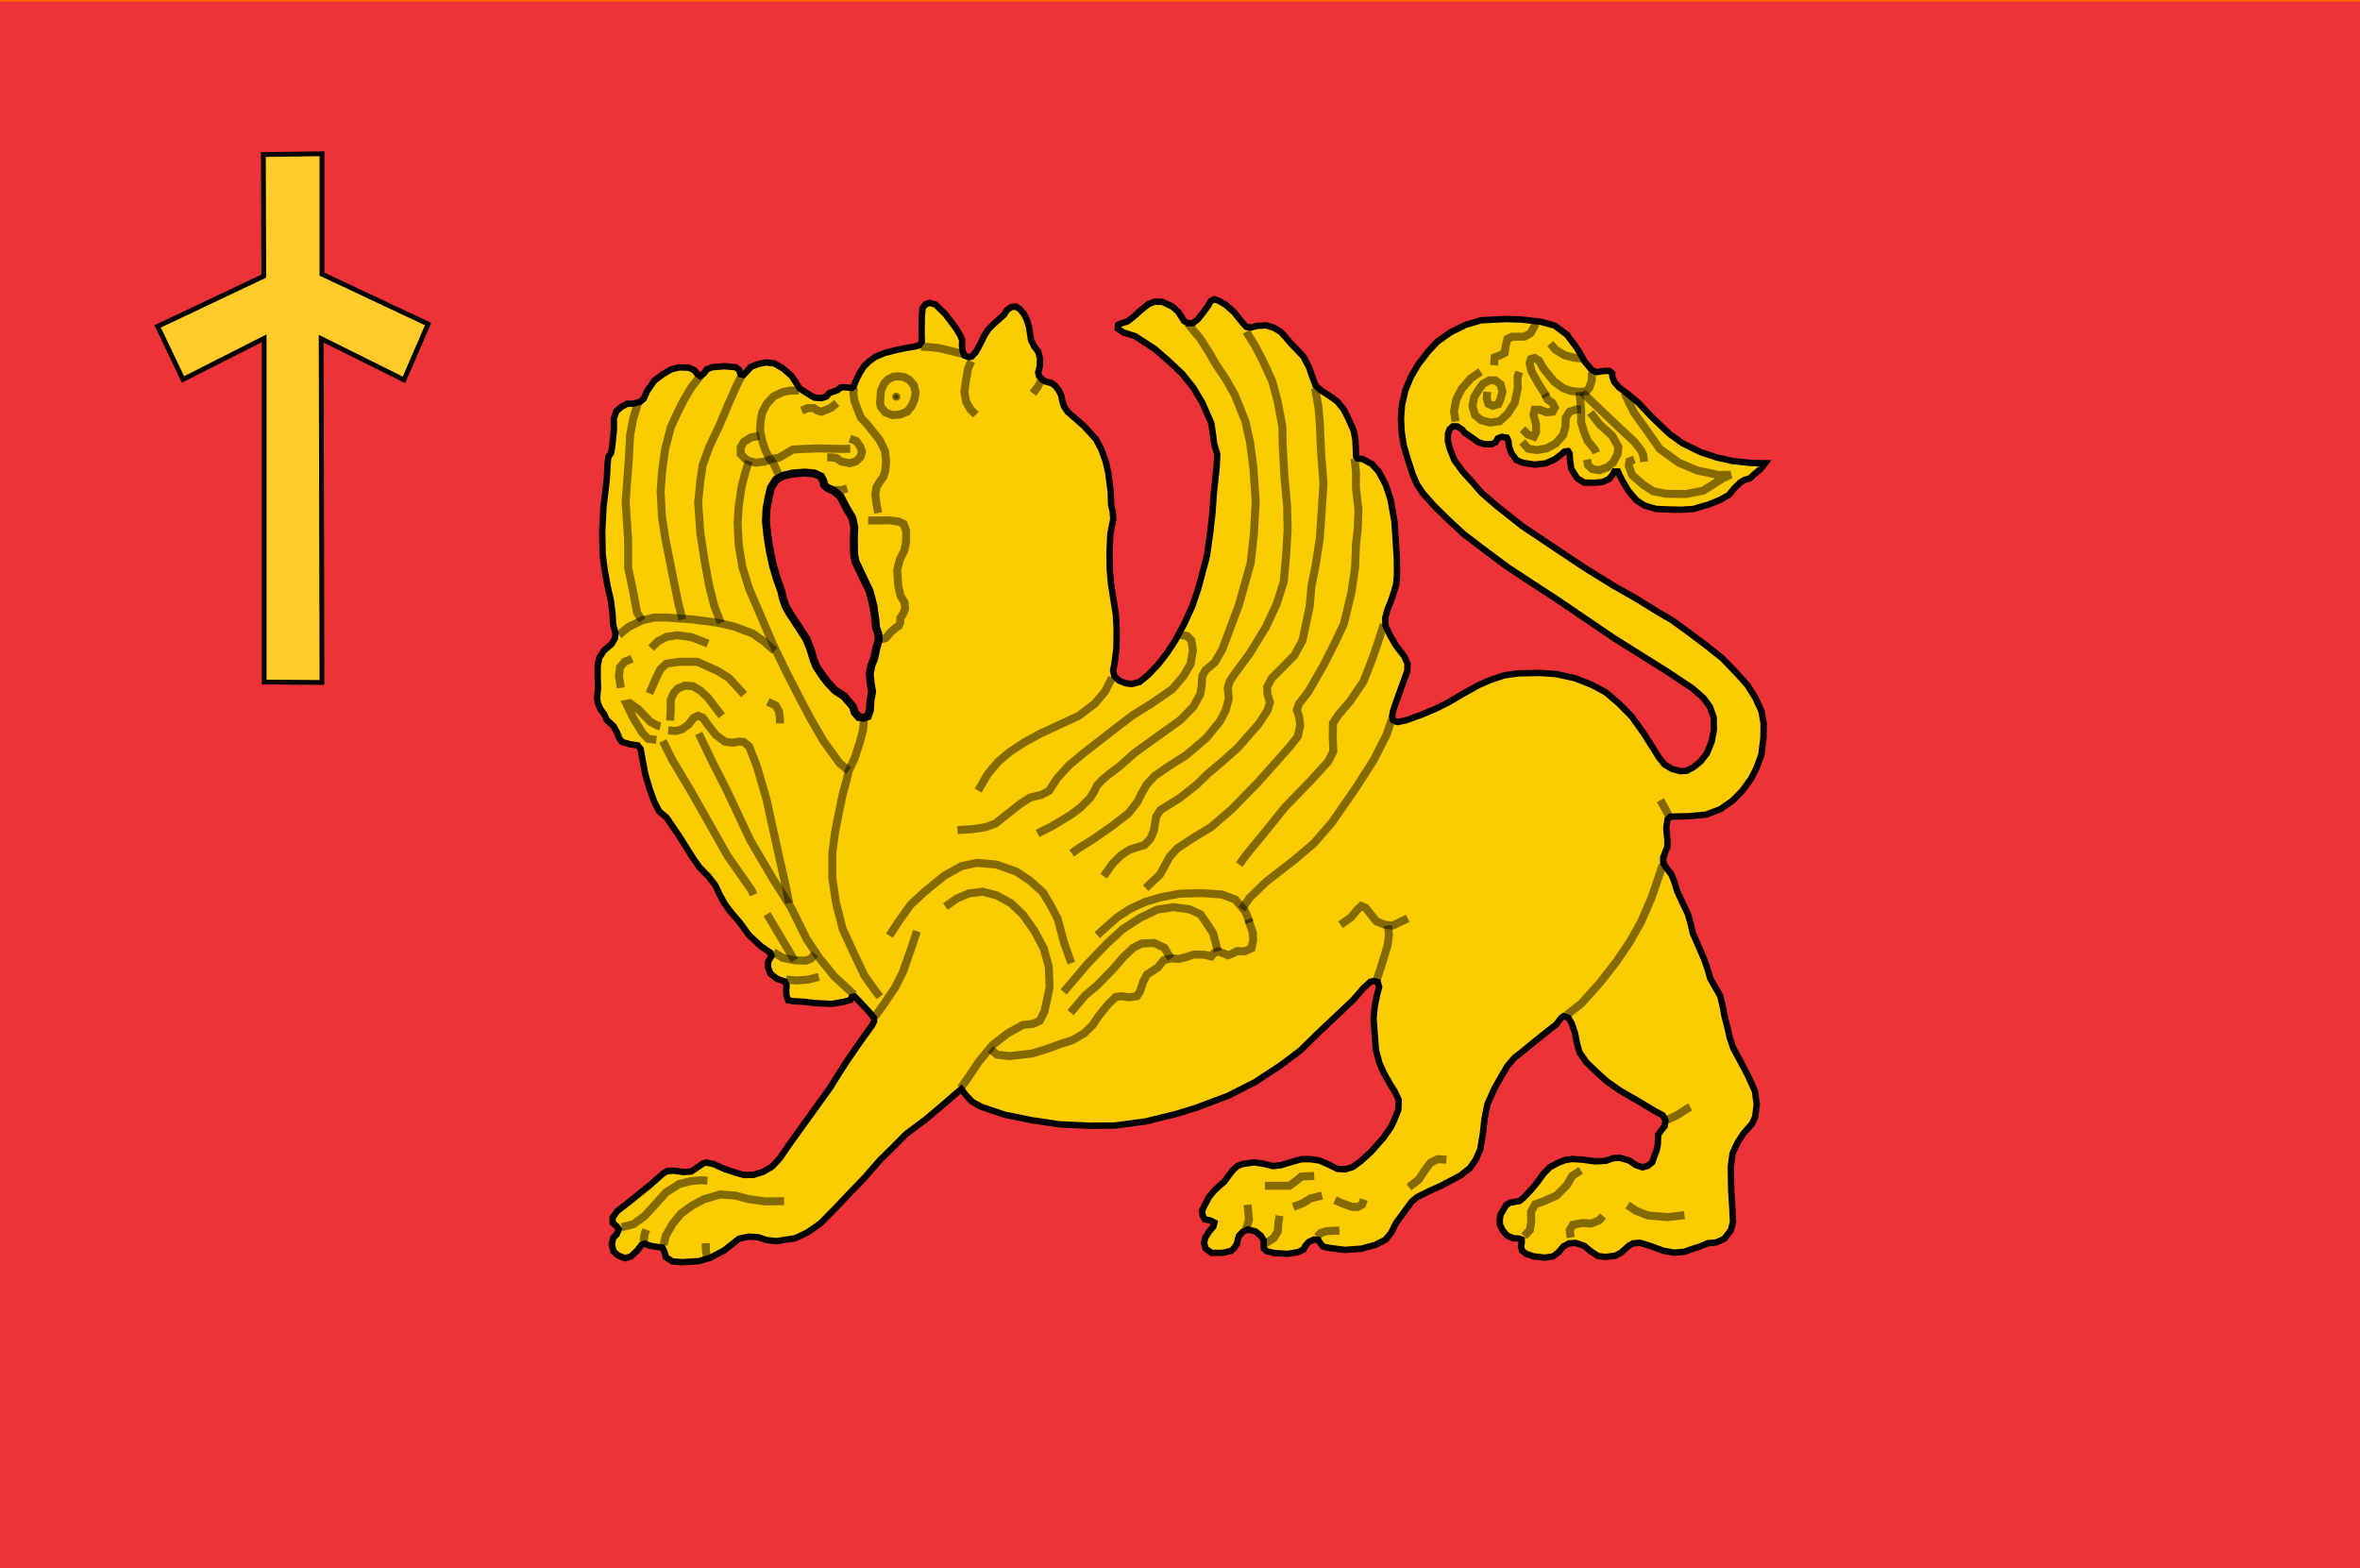 <?xml version="1.0" encoding="UTF-8" standalone="no"?>
<!-- Created with Inkscape (http://www.inkscape.org/) -->

<svg
   xmlns:dc="http://purl.org/dc/elements/1.1/"
   xmlns:cc="http://creativecommons.org/ns#"
   xmlns:rdf="http://www.w3.org/1999/02/22-rdf-syntax-ns#"
   xmlns:svg="http://www.w3.org/2000/svg"
   xmlns="http://www.w3.org/2000/svg"
   xmlns:sodipodi="http://sodipodi.sourceforge.net/DTD/sodipodi-0.dtd"
   xmlns:inkscape="http://www.inkscape.org/namespaces/inkscape"
   version="1.1"
   id="svg10"
   width="295"
   height="196"
   viewBox="0 0 295 196"
   sodipodi:docname="Flag of Kaspi Municipality.svg"
   inkscape:version="0.92.1 r15371">
  <defs
     id="defs14" />
  <sodipodi:namedview
     pagecolor="#ffffff"
     bordercolor="#666666"
     borderopacity="1"
     objecttolerance="10"
     gridtolerance="10"
     guidetolerance="10"
     inkscape:pageopacity="0"
     inkscape:pageshadow="2"
     inkscape:window-width="1920"
     inkscape:window-height="1001"
     id="namedview12"
     showgrid="false"
     borderlayer="true"
     fit-margin-top="-62"
     fit-margin-left="-12"
     fit-margin-right="-13"
     fit-margin-bottom="-62"
     inkscape:zoom="2.525"
     inkscape:cx="154.19537"
     inkscape:cy="89.884116"
     inkscape:window-x="-9"
     inkscape:window-y="-9"
     inkscape:window-maximized="1"
     inkscape:current-layer="svg10" />
  <g
     inkscape:groupmode="layer"
     id="layer1"
     inkscape:label="Layer 1"
     style="display:inline">
    <rect
       style="opacity:1;fill:#ed3338;fill-opacity:1;stroke:#ff6600;stroke-width:0.5;stroke-miterlimit:4;stroke-dasharray:none;stroke-opacity:1"
       id="rect21"
       width="296.238"
       height="197.228"
       x="-0.396"
       y="-0.04" />
  </g>
  <g
     inkscape:groupmode="layer"
     id="layer2"
     inkscape:label="Layer 2"
     style="display:inline">
    <path
       style="fill:#ffcc2a;stroke:#000000;stroke-width:0.6;stroke-linecap:butt;stroke-linejoin:miter;stroke-opacity:1;fill-opacity:1;stroke-miterlimit:4;stroke-dasharray:none"
       d="m 32.921,19.317 7.327,-0.099 v 15.05 l 13.267,6.238 -3.02,6.98 -10.347,-5.149 0.099,42.97 -7.228,-0.05 V 42.287 L 22.871,47.436 19.703,40.802 32.97,34.515 Z"
       id="path24"
       inkscape:connector-curvature="0" />
  </g>
  <g
     inkscape:groupmode="layer"
     id="layer3"
     inkscape:label="Layer 3"
     style="display:inline">
    <path
       style="fill:#fbcc02;stroke:#000000;stroke-width:0.8;stroke-linecap:butt;stroke-linejoin:miter;stroke-opacity:1;fill-opacity:1;stroke-miterlimit:4;stroke-dasharray:none"
       d="m 107.153,47.238 0.347,-0.693 0.47,-0.718 0.644,-0.644 0.792,-0.569 1.114,-0.47 1.411,-0.371 1.411,-0.297 1.089,-0.173 0.47,-0.149 0.322,-0.446 -0.025,-1.386 0.025,-1.782 0.099,-1.04 0.371,-0.47 0.495,-0.173 0.743,0.198 1.213,1.188 1.287,1.683 0.545,0.891 0.297,0.693 -0.025,0.718 0.099,0.693 0.223,0.52 0.52,0.198 0.371,-0.074 0.52,-0.569 0.619,-1.139 0.47,-0.965 0.446,-0.693 0.619,-0.644 0.817,-0.718 0.569,-0.52 0.322,-0.545 0.569,-0.396 0.569,-0.05 0.495,0.297 0.52,0.619 0.347,0.718 0.297,0.941 0.149,0.99 0.099,0.644 0.421,0.817 0.47,0.594 0.223,0.866 -0.025,0.965 -0.198,0.767 0.099,0.47 0.446,0.47 0.495,0.248 0.619,0.149 0.446,0.322 0.47,0.594 0.297,0.644 0.173,0.817 0.198,0.569 0.446,0.668 1.015,0.866 1.04,0.916 1.46,1.609 0.644,1.188 0.594,1.634 0.322,1.436 0.297,2.351 0.05,1.584 0.198,0.891 0.074,0.941 -0.173,0.817 -0.198,1.04 -0.099,2.277 0.025,2.129 0.173,1.881 0.322,2.079 0.272,1.683 0.099,1.856 -0.025,2.351 -0.223,1.757 -0.198,1.04 0.149,0.668 0.569,0.569 0.842,0.347 0.767,0.099 0.965,-0.248 1.064,-0.866 1.213,-1.262 1.163,-1.485 1.04,-1.584 1.163,-2.178 0.99,-2.178 0.668,-1.98 0.594,-2.178 0.545,-2.079 0.396,-2.822 0.297,-2.599 0.149,-2.228 0.198,-1.906 0.173,-1.584 0.074,-1.559 -0.396,-1.312 -0.124,-1.04 -0.223,-1.51 -0.594,-1.361 -0.52,-1.188 -1.139,-1.906 -1.386,-1.733 -1.683,-1.584 -1.708,-1.485 -1.51,-0.99 -0.99,-0.644 -1.436,-0.446 -0.718,-0.495 0.025,-0.47 0.371,-0.173 0.792,-0.248 0.718,-0.545 1.015,-0.916 0.916,-0.718 0.767,-0.297 0.965,0.025 1.262,0.594 0.718,0.644 0.743,1.163 0.47,0.272 h 0.619 l 0.569,-0.446 0.718,-0.891 0.644,-0.891 0.272,-0.52 0.47,-0.248 0.594,0.198 0.866,0.52 0.99,0.866 1.114,1.386 0.421,0.47 0.619,0.099 0.743,-0.223 1.163,-0.05 0.941,0.297 0.842,0.495 0.594,0.644 0.668,0.792 0.693,0.718 0.891,0.941 0.693,1.312 0.545,1.559 0.297,0.792 0.668,0.569 1.04,0.668 0.965,0.693 0.817,0.99 0.594,1.163 0.668,1.51 0.223,1.188 0.05,1.139 0.025,0.891 0.198,0.272 0.619,0.074 1.163,0.619 0.866,0.965 0.866,1.634 0.594,1.807 0.495,2.797 0.149,2.203 0.149,2.351 0.025,2.079 -0.124,1.312 -0.545,1.733 -0.545,1.361 -0.272,1.04 0.05,0.941 0.52,1.114 0.767,1.337 1.04,1.337 0.421,0.941 -0.025,0.916 -0.446,1.213 -0.916,2.55 -0.421,1.213 -0.124,0.743 0.124,0.446 0.545,0.223 1.089,-0.223 1.98,-0.718 1.757,-0.743 1.584,-0.792 1.708,-1.015 2.054,-1.139 1.411,-0.619 1.782,-0.594 1.832,-0.248 2.649,-0.05 2.03,0.149 2.351,0.52 2.005,0.792 1.782,0.941 1.658,1.411 1.634,1.658 1.584,2.228 0.866,1.386 0.965,1.535 0.693,0.842 0.916,0.545 1.064,0.272 0.767,-0.05 0.842,-0.446 0.891,-0.718 0.792,-1.015 0.594,-1.485 0.272,-1.411 -0.025,-1.609 -0.47,-1.312 -0.817,-1.114 -1.361,-1.188 -3.119,-2.079 -6.708,-4.208 -7.104,-4.827 -3.119,-2.03 -3.119,-2.054 -3.218,-2.401 -2.327,-1.782 -2.079,-1.955 -1.485,-1.46 -1.411,-1.584 -0.743,-1.114 -0.545,-1.262 -0.619,-1.906 -0.495,-1.708 -0.272,-1.782 -0.074,-1.634 0.124,-1.634 0.421,-1.832 0.668,-1.634 0.941,-1.609 1.262,-1.634 1.139,-1.213 1.634,-1.163 1.906,-0.941 1.906,-0.569 3.069,-0.149 1.931,0.05 2.401,0.272 1.832,0.495 1.51,1.139 1.262,1.683 0.99,1.708 0.891,1.064 0.569,0.223 0.916,-0.149 h 0.693 l 0.347,0.297 0.025,0.47 0.223,0.594 0.569,0.668 1.04,0.792 1.436,1.188 1.708,1.807 2.153,2.054 1.658,1.188 2.228,1.089 2.03,0.668 1.98,0.446 2.351,0.248 1.708,0.025 -0.619,0.767 -0.743,0.619 -0.545,0.52 -0.644,0.173 -0.545,0.322 -0.718,0.693 -0.718,0.866 -1.04,0.594 -1.361,0.569 -2.005,0.594 -1.485,0.099 -1.485,-0.025 -1.733,-0.074 -1.436,-0.421 -1.04,-0.693 -0.965,-1.139 -0.743,-1.238 -0.396,-0.792 -0.173,-0.396 h -0.446 l -0.223,0.396 -0.421,0.52 -0.842,0.396 -1.015,0.099 -1.262,-0.025 -0.891,-0.545 -0.743,-1.188 -0.149,-1.04 -0.05,-0.866 -0.198,-0.297 -0.446,0.05 -0.421,0.371 -0.817,0.619 -1.114,0.495 -1.361,0.149 -1.51,-0.223 -0.792,-0.347 -0.594,-0.817 -0.322,-0.842 -0.074,-0.718 -0.198,-0.421 -0.644,-0.099 -0.495,0.198 -0.272,0.495 -0.495,0.223 h -0.916 l -0.792,-0.272 -0.545,-0.396 -0.619,-0.446 -0.446,-0.272 -0.371,-0.446 -0.619,-0.396 h -0.545 l -0.396,0.371 -0.198,0.52 -0.025,0.916 0.272,1.064 0.569,1.386 1.015,1.386 1.188,1.312 1.213,1.386 1.807,1.559 3.243,2.574 3.144,2.104 4.752,3.168 3.441,2.129 2.921,1.658 2.673,1.658 1.708,0.99 1.931,1.386 2.401,1.807 2.005,1.584 1.931,2.005 1.238,1.386 0.965,1.535 0.792,1.708 0.272,1.559 -0.025,1.782 -0.272,2.153 -0.619,1.658 -0.668,1.312 -1.114,1.535 -1.213,1.213 -1.485,1.04 -1.832,0.693 -2.104,0.198 -2.351,0.05 -0.347,0.396 -0.149,1.064 0.149,1.436 v 0.866 l -0.248,0.594 -0.272,0.767 v 0.693 l 0.347,0.545 0.668,0.866 0.371,0.916 0.347,1.163 0.693,1.51 0.644,1.337 0.371,1.287 0.248,1.114 0.594,1.361 0.817,1.881 0.47,1.361 0.297,1.064 0.495,0.866 0.767,1.337 0.347,1.485 0.173,0.99 0.446,1.757 0.223,1.015 0.446,1.287 0.842,1.559 1.015,1.931 0.842,1.881 0.223,1.658 -0.198,1.535 -0.371,0.842 -1.089,1.238 -0.767,1.188 -0.594,1.287 -0.223,1.658 0.05,3.02 0.149,2.302 0.074,1.634 -0.272,1.015 -0.817,1.064 -1.04,0.47 -0.99,0.074 -1.089,0.446 -0.941,0.297 -0.965,0.347 -1.262,0.099 -1.361,-0.248 -1.683,-0.619 -1.213,-0.371 -0.866,0.074 -0.52,0.297 -0.916,0.817 -0.718,0.421 -1.287,0.173 -0.941,-0.124 -0.866,-0.569 -0.842,-0.693 -1.064,-0.371 -0.842,0.05 -0.718,0.396 -0.569,0.693 -0.718,0.545 -1.015,0.149 -1.386,-0.149 -0.965,-0.322 -0.52,-0.421 -0.124,-0.52 0.099,-0.421 v -0.421 l -0.297,-0.124 -0.767,-0.05 -0.792,-0.347 -0.545,-0.668 -0.322,-0.668 -0.025,-0.569 0.099,-0.693 0.297,-0.495 0.396,-0.693 0.47,-0.297 0.545,-0.099 0.668,-0.124 0.569,-0.47 0.866,-0.916 0.817,-0.99 0.693,-0.965 0.792,-0.842 0.99,-0.545 0.916,-0.371 0.916,-0.149 1.262,0.074 1.634,0.223 1.361,-0.074 0.866,-0.322 0.842,-0.05 1.213,0.347 0.817,0.569 0.817,0.272 0.644,-0.173 0.569,-0.446 0.322,-0.916 0.223,-0.569 0.149,-0.693 0.05,-1.262 0.347,-0.52 0.47,-0.569 0.099,-0.718 -0.347,-0.644 -0.99,-0.52 -1.881,-1.139 -2.45,-1.411 -1.658,-1.163 -1.213,-1.089 -1.361,-1.312 -0.842,-1.213 -0.322,-1.139 -0.248,-1.287 -0.421,-1.238 -0.421,-0.668 -0.545,-0.223 -0.322,0.223 -0.644,0.842 -1.337,1.04 -1.51,1.213 -1.51,1.238 -0.842,0.644 -0.866,1.015 -0.842,1.411 -0.792,1.411 -0.891,1.98 -0.371,1.906 -0.198,1.782 -0.322,1.931 -0.545,1.287 -0.767,1.089 -1.163,0.916 -2.277,1.213 -1.683,0.767 -1.485,0.743 -0.668,0.569 -0.891,1.213 -1.064,1.46 -0.594,1.188 -0.718,0.891 -1.287,0.644 -1.733,0.47 -2.054,0.149 -1.782,-0.223 -0.916,-0.173 -0.396,-0.47 -0.248,-0.396 -0.52,-0.025 -0.644,0.297 -0.421,0.446 -0.248,0.495 -0.668,0.322 -1.312,0.223 -1.634,-0.099 -0.941,-0.223 -0.396,-0.322 -0.025,-0.52 v -0.495 l -0.347,-0.594 -0.668,-0.545 -0.965,-0.248 -0.619,0.272 -0.495,0.52 -0.149,0.52 -0.099,0.495 -0.347,0.495 -0.371,0.371 -1.089,0.248 h -1.361 l -0.743,-0.52 -0.198,-0.693 0.149,-0.693 0.47,-0.743 0.545,-0.644 0.124,-0.495 -0.545,-0.272 -0.644,-0.124 -0.272,-0.47 -0.074,-0.619 0.297,-0.644 0.569,-1.064 0.644,-0.792 0.668,-0.619 0.594,-0.495 0.47,-0.668 0.619,-0.792 0.569,-0.52 0.668,-0.248 1.411,-0.198 1.163,0.173 1.213,0.297 1.015,-0.124 1.188,-0.371 1.337,-0.371 h 1.139 l 1.139,0.173 1.064,0.47 1.163,0.569 0.965,0.05 0.965,-0.297 0.941,-0.693 1.287,-1.163 1.559,-1.757 1.015,-1.46 0.396,-0.891 0.47,-1.163 0.05,-1.238 -0.446,-0.99 -0.569,-0.891 -0.842,-1.485 -0.569,-1.287 -0.421,-1.609 -0.173,-2.228 -0.124,-1.683 0.149,-1.559 0.297,-1.436 0.248,-0.965 -0.173,-0.619 -0.47,-0.124 -0.446,0.099 -0.842,0.767 -1.337,1.535 -2.673,2.525 -1.757,1.658 -2.178,2.129 -2.401,1.807 -3.243,2.129 -3.317,1.683 -4.059,1.535 -2.525,0.767 -3.713,0.916 -3.886,0.52 -3.045,0.025 -3.861,-0.173 -3.49,-0.52 -3.416,-0.693 -2.921,-0.99 -1.114,-0.619 -0.792,-0.842 -0.569,-0.743 -0.421,0.347 -1.683,1.46 -2.401,2.03 -2.426,1.807 -1.411,1.436 -1.807,1.782 -1.955,2.228 -1.906,1.98 -1.757,1.856 -1.856,1.881 -1.609,1.114 -1.51,0.718 -0.965,0.149 -1.411,0.223 -1.238,-0.149 -1.04,-0.347 -1.188,-0.074 -1.213,0.272 -0.594,0.47 -1.262,0.99 -1.733,0.916 -1.436,0.421 -2.079,0.124 -1.238,-0.099 -0.792,-0.545 -0.173,-0.644 -0.248,-0.545 -0.52,-0.05 -1.064,-0.173 -0.644,-0.272 -0.371,0.149 -0.569,0.743 -0.767,0.718 -0.743,0.223 -0.866,-0.347 -0.569,-0.495 -0.223,-0.891 0.173,-0.817 0.446,-0.446 0.272,-0.619 -0.248,-0.347 -0.52,-0.446 -0.025,-0.644 0.569,-0.817 1.955,-1.535 2.178,-1.757 1.584,-1.411 0.545,-0.322 0.817,-0.05 1.238,0.173 0.965,-0.074 0.718,-0.495 0.817,-0.545 0.371,-0.074 0.891,0.198 1.386,0.619 1.51,0.495 0.916,0.248 1.163,-0.025 1.188,-0.371 1.114,-0.644 0.965,-1.04 1.337,-1.931 5,-6.955 0.767,-1.238 1.213,-1.906 1.411,-2.054 1.856,-2.599 0.223,-0.47 -0.025,-0.421 -0.718,-0.866 -1.139,-1.213 -0.569,-0.594 -0.347,0.074 -0.173,0.371 -0.668,0.198 -1.658,0.297 -2.079,-0.099 -1.436,-0.173 -1.312,-0.074 -0.619,-0.099 -0.223,-0.619 -0.025,-0.644 0.05,-0.594 -0.223,-0.495 -0.99,-0.347 -0.817,-0.644 -0.297,-0.767 0.025,-0.718 0.248,-0.446 0.173,-0.297 -0.149,-0.371 -1.163,-0.817 -1.485,-1.361 -1.139,-1.559 -1.337,-1.584 -0.619,-0.866 -0.644,-1.188 -0.495,-1.064 -0.842,-1.089 -1.139,-1.163 -0.817,-1.163 -1.708,-2.723 -1.584,-2.327 -0.941,-0.792 -0.619,-1.238 -0.569,-1.559 -0.545,-1.881 -0.322,-1.708 -0.248,-1.386 -0.371,-0.47 -0.916,-0.124 -1.04,-0.297 -0.371,-0.495 -0.223,-0.619 -0.47,-0.866 -0.842,-0.767 -0.322,-0.718 -0.47,-0.644 -0.322,-0.718 -0.099,-0.644 0.124,-1.337 -0.05,-1.238 v -1.46 l 0.198,-1.015 0.594,-0.916 0.941,-0.792 0.421,-0.718 0.074,-0.644 -0.297,-1.114 -0.074,-1.337 -0.223,-1.708 -0.396,-1.733 -0.371,-2.054 -0.248,-1.955 -0.05,-2.797 0.149,-2.97 0.421,-3.589 0.099,-1.881 0.099,-0.916 0.322,-0.446 0.149,-0.792 0.223,-2.153 v -1.436 l 0.297,-0.866 0.668,-0.569 0.693,-0.371 H 79.134 L 80,50.233 l 0.47,-0.396 0.421,-0.965 0.916,-1.312 0.99,-0.743 1.089,-0.644 0.99,-0.248 1.188,0.025 0.718,0.322 0.396,0.495 0.322,0.248 0.47,-0.322 0.371,-0.52 0.668,-0.272 1.535,-0.124 1.386,0.124 0.446,0.297 0.198,0.594 0.347,0.074 0.322,-0.322 0.594,-0.668 0.916,-0.371 0.965,-0.198 1.089,0.124 1.064,0.619 1.064,0.916 0.594,0.916 0.421,0.668 0.767,0.495 0.619,0.396 0.52,0.272 0.842,0.05 0.594,-0.198 0.371,-0.446 0.545,-0.173 0.52,-0.198 0.322,-0.297 0.545,-0.05 0.866,0.099 0.248,-0.173 0.173,-0.495 0.149,-0.322 z"
       id="path27"
       inkscape:connector-curvature="0" />
  </g>
  <g
     inkscape:groupmode="layer"
     id="layer4"
     inkscape:label="Layer 4"
     style="display:inline">
    <path
       style="fill:#ed3338;stroke:#000000;stroke-width:1px;stroke-linecap:butt;stroke-linejoin:miter;stroke-opacity:1;fill-opacity:1"
       d="m 97.665,73.902 -0.56,-1.575 -0.496,-1.698 -0.396,-1.881 -0.272,-1.683 -0.198,-1.931 0.074,-1.51 0.272,-1.51 0.272,-1.139 0.644,-1.015 0.891,-0.495 1.188,-0.272 1.535,-0.124 1.213,0.124 0.792,0.371 0.297,0.569 0.074,0.446 0.421,0.396 0.866,0.396 0.792,0.718 0.743,1.436 0.718,1.213 0.248,1.139 -0.05,1.584 0.025,1.757 0.173,0.965 0.866,1.832 0.916,1.906 0.47,1.856 0.223,1.609 0.099,1.04 0.272,0.767 0.074,0.743 -0.297,1.04 -0.272,1.287 -0.371,0.965 -0.198,0.99 0.124,1.213 0.173,1.015 -0.198,1.114 -0.074,1.213 -0.272,0.767 -0.545,0.173 -0.594,-0.099 -0.495,-0.594 -0.198,-0.668 -0.371,-0.446 -0.767,-0.891 -1.114,-0.718 -0.891,-0.941 -0.767,-1.015 -0.644,-0.965 -0.396,-0.965 -0.371,-1.262 -0.495,-1.238 -1.04,-1.634 -1.04,-1.559 -0.569,-1.015 -0.272,-0.817 z"
       id="path30"
       inkscape:connector-curvature="0" />
  </g>
  <g
     inkscape:groupmode="layer"
     id="layer5"
     inkscape:label="Layer 5"
     style="display:inline">
    <path
       style="fill:none;stroke:#030100;stroke-width:1px;stroke-linecap:butt;stroke-linejoin:miter;stroke-opacity:0.478"
       d="m 110.127,79.922 0.595,-0.175 0.63,-0.735 0.595,-0.525 0.38,-0.235 0.198,-0.421 0.025,-0.594 0.297,-0.421 0.297,-0.693 -0.074,-0.817 -0.495,-0.817 -0.297,-1.262 -0.124,-1.98 0.322,-1.287 0.545,-1.089 0.248,-1.114 v -1.411 l -0.322,-0.866 -0.644,-0.297 -1.139,-0.149 -1.188,0.025 h -1.46"
       id="path33"
       inkscape:connector-curvature="0" />
    <path
       style="fill:none;stroke:#030100;stroke-width:1px;stroke-linecap:butt;stroke-linejoin:miter;stroke-opacity:0.478"
       d="m 109.777,64.119 -0.198,-1.064 -0.173,-1.188 0.149,-0.941 0.371,-0.644 0.495,-0.693 0.248,-0.792 0.099,-1.139 -0.149,-1.312 -0.693,-1.386 -1.46,-1.832 -0.866,-0.941 -0.371,-0.941 -0.421,-1.114 -0.124,-0.792 0.025,-0.842"
       id="path35"
       inkscape:connector-curvature="0" />
    <path
       style="fill:none;stroke:#030100;stroke-width:1px;stroke-linecap:butt;stroke-linejoin:miter;stroke-opacity:0.478;fill-opacity:1"
       d="m 110.05,49.886 0.074,-1.04 0.396,-0.916 0.495,-0.52 0.668,-0.322 0.644,-0.05 0.693,0.099 0.644,0.347 0.569,0.668 0.223,0.891 -0.149,0.891 -0.322,0.767 -0.569,0.743 -0.842,0.347 -1.015,0.099 -0.866,-0.322 L 110.099,50.851 110,50.332 Z"
       id="path37"
       inkscape:connector-curvature="0" />
    <ellipse
       style="opacity:1;fill:#030100;fill-opacity:0.478;stroke:#030100;stroke-width:0.5;stroke-miterlimit:4;stroke-dasharray:none;stroke-opacity:0.478"
       id="path39"
       cx="112.03"
       cy="49.589"
       rx="0.272"
       ry="0.248" />
    <path
       style="fill:none;stroke:#030100;stroke-width:1px;stroke-linecap:butt;stroke-linejoin:miter;stroke-opacity:0.478"
       d="m 99.851,48.822 h -1.114 l -0.891,0.173 -1.163,0.569 -0.842,0.916 -0.545,1.04 -0.198,0.941 L 95,53.822 l 0.272,1.287 0.396,1.188 0.495,0.99 0.47,0.545 0.347,0.718 0.371,0.767"
       id="path41"
       inkscape:connector-curvature="0" />
    <path
       style="fill:none;stroke:#030100;stroke-width:1px;stroke-linecap:butt;stroke-linejoin:miter;stroke-opacity:0.478"
       d="m 96.485,57.337 0.817,-0.099 0.767,-0.421 1.015,-0.619 1.163,-0.074 2.079,-0.074 3.039,0.069 0.91,-0.035"
       id="path43"
       inkscape:connector-curvature="0" />
    <path
       style="fill:none;stroke:#030100;stroke-width:1px;stroke-linecap:butt;stroke-linejoin:miter;stroke-opacity:0.478"
       d="m 106.241,54.824 0.805,0.315 0.49,0.7 0.21,0.595 -0.175,0.665 -0.56,0.56 -0.77,0.245 -1.085,-0.21 -0.63,-0.455 -0.665,-0.07 h -0.455"
       id="path45"
       inkscape:connector-curvature="0" />
    <path
       style="fill:none;stroke:#030100;stroke-width:1px;stroke-linecap:butt;stroke-linejoin:miter;stroke-opacity:0.478"
       d="m 94.934,54.474 -1.085,0.21 -0.875,0.56 -0.385,0.665 v 0.84 l 0.56,0.595 0.455,0.28 0.84,0.21 1.155,-0.14 0.886,-0.357"
       id="path47"
       inkscape:connector-curvature="0" />
    <path
       style="fill:none;stroke:#030100;stroke-width:1px;stroke-linecap:butt;stroke-linejoin:miter;stroke-opacity:0.478"
       d="m 100.22,51.323 0.735,-0.315 h 0.77 l 0.385,0.28 0.56,0.175 0.63,-0.245 0.63,-0.28 0.665,-0.56"
       id="path49"
       inkscape:connector-curvature="0" />
    <path
       style="fill:none;stroke:#030100;stroke-width:1px;stroke-linecap:butt;stroke-linejoin:miter;stroke-opacity:0.478"
       d="m 93.604,57.624 -0.455,1.47 -0.455,1.785 -0.35,2.38 -0.14,2.1 0.14,2.765 0.455,2.765 0.84,2.695 2.94,6.861 1.68,3.501 1.82,3.536 1.26,2.38 1.575,2.73 2.065,2.835 1.12,0.91"
       id="path51"
       inkscape:connector-curvature="0" />
    <path
       style="fill:none;stroke:#030100;stroke-width:1px;stroke-linecap:butt;stroke-linejoin:miter;stroke-opacity:0.478"
       d="m 107.991,90.004 -0.105,1.225 -0.35,1.365 -0.7,2.17 -0.735,1.575 -0.245,1.05 -0.525,1.925 -0.455,2.205 -0.49,2.485 -0.35,2.66 v 3.045 l 0.455,3.08 0.84,3.326 1.47,3.185 1.26,2.66 1.4,1.96 0.525,0.665"
       id="path53"
       inkscape:connector-curvature="0" />
    <path
       style="fill:none;stroke:#030100;stroke-width:1px;stroke-linecap:butt;stroke-linejoin:miter;stroke-opacity:0.478"
       d="m 114.607,116.398 -0.7,2.135 -1.015,2.905 -0.98,1.96 -1.365,2.03 -1.19,1.645"
       id="path55"
       inkscape:connector-curvature="0" />
    <path
       style="fill:none;stroke:#030100;stroke-width:1px;stroke-linecap:butt;stroke-linejoin:miter;stroke-opacity:0.478"
       d="m 77.607,85.978 -0.245,-1.47 0.14,-1.085 0.56,-0.7 0.945,-0.385"
       id="path57"
       inkscape:connector-curvature="0" />
    <path
       style="fill:none;stroke:#030100;stroke-width:1px;stroke-linecap:butt;stroke-linejoin:miter;stroke-opacity:0.478"
       d="m 81.387,81.008 0.84,-0.84 1.085,-0.56 1.33,-0.21 1.785,0.245 2.065,0.805"
       id="path59"
       inkscape:connector-curvature="0" />
    <path
       style="fill:none;stroke:#030100;stroke-width:1px;stroke-linecap:butt;stroke-linejoin:miter;stroke-opacity:0.478"
       d="m 81.177,86.678 0.77,-1.785 0.595,-1.225 0.735,-0.7 1.61,-0.245 h 2.275 l 2.555,1.155 1.4,0.875 1.89,2.065"
       id="path61"
       inkscape:connector-curvature="0" />
    <path
       style="fill:none;stroke:#030100;stroke-width:1px;stroke-linecap:butt;stroke-linejoin:miter;stroke-opacity:0.478"
       d="m 95.984,87.729 0.98,0.455 0.42,0.77 0.105,0.805 v 0.665"
       id="path63"
       inkscape:connector-curvature="0" />
    <path
       style="fill:none;stroke:#030100;stroke-width:1px;stroke-linecap:butt;stroke-linejoin:miter;stroke-opacity:0.478"
       d="m 83.768,90.074 0.07,-1.33 v -1.26 l 0.385,-0.875 0.525,-0.56 0.875,-0.35 0.98,0.07 0.945,0.56 0.91,0.84 1.75,2.31"
       id="path65"
       inkscape:connector-curvature="0" />
    <path
       style="fill:none;stroke:#030100;stroke-width:1px;stroke-linecap:butt;stroke-linejoin:miter;stroke-opacity:0.478"
       d="m 82.052,92.489 -1.05,-0.14 -0.7,-0.735 -1.155,-1.89 -0.84,-1.75 0.42,-0.07 1.085,0.77 1.505,1.575 0.875,0.455 0.35,0.07"
       id="path67"
       inkscape:connector-curvature="0" />
    <path
       style="fill:none;stroke:#030100;stroke-width:1px;stroke-linecap:butt;stroke-linejoin:miter;stroke-opacity:0.478"
       d="m 77.362,79.362 1.19,-0.98 1.715,-0.84 1.54,-0.35 h 1.575 l 3.255,0.245 2.975,0.385 2.135,0.49 2.345,0.875 1.435,1.015 1.295,1.155"
       id="path69"
       inkscape:connector-curvature="0" />
    <path
       style="fill:none;stroke:#030100;stroke-width:1px;stroke-linecap:butt;stroke-linejoin:miter;stroke-opacity:0.478"
       d="m 92.939,46.492 -0.91,1.82 -0.98,2.205 -1.085,2.59 -1.295,2.73 -0.84,2.31 -0.28,1.89 -0.28,2.8 0.28,3.816 0.525,3.466 0.56,3.045 0.665,2.625 0.805,2.065"
       id="path71"
       inkscape:connector-curvature="0" />
    <path
       style="fill:none;stroke:#030100;stroke-width:1px;stroke-linecap:butt;stroke-linejoin:miter;stroke-opacity:0.478"
       d="m 87.618,46.912 -1.155,1.435 -0.945,1.575 -0.875,1.75 -0.805,1.75 -0.7,2.73 -0.385,2.835 -0.175,2.415 0.175,3.255 0.42,2.695 0.84,4.236 0.77,3.781 0.525,2.065"
       id="path73"
       inkscape:connector-curvature="0" />
    <path
       style="fill:none;stroke:#030100;stroke-width:1px;stroke-linecap:butt;stroke-linejoin:miter;stroke-opacity:0.478"
       d="m 79.742,50.413 -0.595,1.925 -0.385,2.065 -0.175,3.29 -0.385,5.006 0.315,4.796 v 3.466 l 0.665,3.185 0.455,2.45 0.63,0.945"
       id="path75"
       inkscape:connector-curvature="0" />
    <path
       style="fill:none;stroke:#030100;stroke-width:1px;stroke-linecap:butt;stroke-linejoin:miter;stroke-opacity:0.478"
       d="m 83.523,91.299 1.015,0.07 0.7,-0.21 0.84,-0.595 0.63,-0.84 0.525,-0.245 0.63,0.245 0.595,0.84 1.015,1.295 1.12,0.84 0.98,0.14 0.77,-0.14 0.595,0.035 0.7,0.56 0.98,2.52 1.19,4.096 1.365,6.231 1.155,5.111 0.315,1.645"
       id="path77"
       inkscape:connector-curvature="0" />
    <path
       style="fill:none;stroke:#030100;stroke-width:1px;stroke-linecap:butt;stroke-linejoin:miter;stroke-opacity:0.478"
       d="m 87.338,91.684 1.785,3.711 1.715,3.361 2.94,6.266 2.835,4.831 2.24,3.536 1.995,4.026 1.575,2.345 1.855,2.275 2.45,2.275"
       id="path79"
       inkscape:connector-curvature="0" />
    <path
       style="fill:none;stroke:#030100;stroke-width:1px;stroke-linecap:butt;stroke-linejoin:miter;stroke-opacity:0.478"
       d="m 98.295,122.454 1.295,0.105 1.4,-0.105 1.365,-0.35"
       id="path81"
       inkscape:connector-curvature="0" />
    <path
       style="fill:none;stroke:#030100;stroke-width:1px;stroke-linecap:butt;stroke-linejoin:miter;stroke-opacity:0.478"
       d="m 96.685,119.023 1.155,0.7 1.47,0.315 1.435,0.035 0.63,-0.245 0.49,-0.595"
       id="path83"
       inkscape:connector-curvature="0" />
    <path
       style="fill:none;stroke:#030100;stroke-width:1px;stroke-linecap:butt;stroke-linejoin:miter;stroke-opacity:0.478"
       d="m 82.858,92.629 1.19,2.38 2.345,3.921 4.551,8.051 3.01,4.306 0.245,0.56"
       id="path85"
       inkscape:connector-curvature="0" />
    <path
       style="fill:none;stroke:#030100;stroke-width:1px;stroke-linecap:butt;stroke-linejoin:miter;stroke-opacity:0.478"
       d="m 95.879,114.263 3.431,5.776"
       id="path87"
       inkscape:connector-curvature="0" />
    <path
       style="fill:none;stroke:#030100;stroke-width:1px;stroke-linecap:butt;stroke-linejoin:miter;stroke-opacity:0.478"
       d="m 122.273,98.825 1.19,-2.065 1.33,-1.575 1.47,-1.225 1.855,-1.225 2.03,-1.085 2.345,-1.085 2.345,-1.085 2.03,-1.54 1.26,-1.505 0.875,-1.715"
       id="path89"
       inkscape:connector-curvature="0" />
    <path
       style="fill:none;stroke:#030100;stroke-width:1px;stroke-linecap:butt;stroke-linejoin:miter;stroke-opacity:0.478"
       d="m 147.547,79.362 0.84,0.14 0.525,0.525 0.21,1.225 -0.315,1.785 -0.875,1.47 -1.4,1.645 -2.59,1.785 -2.31,1.435 -2.345,1.785 -3.921,3.045 -1.785,1.505 -1.435,1.575 -1.015,1.575 -0.945,0.49 -1.435,0.35 -1.295,0.84 -1.68,1.33 -1.365,1.085 -1.26,0.455 -1.645,0.245 -1.82,0.105"
       id="path91"
       inkscape:connector-curvature="0" />
    <path
       style="fill:none;stroke:#030100;stroke-width:1px;stroke-linecap:butt;stroke-linejoin:miter;stroke-opacity:0.478"
       d="m 148.492,40.472 1.575,1.89 1.12,1.785 0.805,1.4 1.225,1.82 1.155,2.03 1.295,3.255 0.595,2.66 0.42,3.255 0.28,4.061 -0.21,3.991 -0.42,3.781 -1.47,5.216 -1.435,3.851 -0.665,1.75 -0.91,1.575 -1.19,1.015 -0.385,0.735 -0.07,1.225 -0.175,1.015 -0.875,1.575 -1.61,1.645 -4.201,3.01 -1.54,1.12 -1.89,1.68 -1.26,0.945 -0.805,0.665 -0.735,0.77 -0.385,0.805 -0.49,0.77 -1.19,1.19 -1.225,0.91 -2.31,1.4 -1.82,0.91"
       id="path93"
       inkscape:connector-curvature="0" />
    <path
       style="fill:none;stroke:#030100;stroke-width:1px;stroke-linecap:butt;stroke-linejoin:miter;stroke-opacity:0.478"
       d="m 155.774,41.452 0.98,1.54 1.05,1.995 1.225,2.66 0.7,2.625 0.56,3.045 0.07,2.8 0.21,3.606 0.315,3.466 0.07,2.87 -0.175,3.22 -0.315,3.466 -0.875,2.73 -1.33,2.87 -2.1,3.431 -1.715,2.31 -0.735,1.085 -0.245,0.84 0.14,1.295 -0.385,1.47 -0.735,1.4 -1.715,2.1 -2.52,2.135 -2.205,1.4 -1.715,1.19 -0.98,1.05 -0.665,1.155 -0.49,1.015 -1.12,1.435 -2.135,1.645 -2.31,1.61 -1.75,1.085 -0.91,0.665"
       id="path95"
       inkscape:connector-curvature="0" />
    <path
       style="fill:none;stroke:#030100;stroke-width:1px;stroke-linecap:butt;stroke-linejoin:miter;stroke-opacity:0.478"
       d="m 164.385,48.523 0.42,2.345 0.175,2.03 0.14,3.361 0.315,4.201 -0.21,3.185 -0.245,3.641 -0.525,3.361 -0.525,2.66 -0.21,2.45 -0.525,2.485 -0.385,1.82 -1.015,1.855 -1.295,1.33 -1.54,1.54 -0.56,1.085 0.035,0.91 0.315,1.015 -0.315,1.015 -1.12,1.715 -2.59,2.94 -2.03,1.82 -1.645,1.365 -1.505,1.47 -2.1,1.645 -2.415,1.505 -0.49,0.77 -0.14,0.805 -0.175,1.015 -0.42,0.98 -0.77,0.805 -1.19,0.35 -0.7,0.245 -1.015,0.665 -1.05,1.05 -1.12,1.575"
       id="path97"
       inkscape:connector-curvature="0" />
    <path
       style="fill:none;stroke:#030100;stroke-width:1px;stroke-linecap:butt;stroke-linejoin:miter;stroke-opacity:0.478"
       d="m 169.321,57.309 0.175,1.715 v 1.995 l 0.315,2.695 -0.105,2.625 -0.21,1.645 -0.105,2.94 -0.455,3.115 -0.945,3.921 -1.085,2.31 -1.47,2.905 -1.89,3.29 -1.19,1.54 -0.245,0.77 0.28,0.805 0.14,1.12 -0.315,1.365 -1.05,1.33 -3.956,4.446 -3.255,3.326 -2.555,2.205 -2.415,1.47 -1.855,1.225 -0.91,1.015 -1.225,2.24 -1.785,1.68"
       id="path99"
       inkscape:connector-curvature="0" />
    <path
       style="fill:none;stroke:#030100;stroke-width:1px;stroke-linecap:butt;stroke-linejoin:miter;stroke-opacity:0.478"
       d="m 172.961,78.032 -0.595,1.925 -0.805,2.345 -1.12,2.87 -1.68,2.485 -1.47,1.715 -0.665,1.015 -0.035,1.505 0.07,2.03 -0.63,1.26 -2.1,2.31 -3.291,3.396 -2.94,3.641 -1.82,2.205 -0.98,1.33"
       id="path101"
       inkscape:connector-curvature="0" />
    <path
       style="fill:none;stroke:#030100;stroke-width:1px;stroke-linecap:butt;stroke-linejoin:miter;stroke-opacity:0.478"
       d="m 173.976,89.899 -0.63,1.89 -1.61,3.185 -2.24,3.501 -3.01,4.341 -2.24,2.59 -2.345,1.995 -3.606,2.8 -2.1,2.03 -0.98,1.435"
       id="path103"
       inkscape:connector-curvature="0" />
    <path
       style="fill:none;stroke:#030100;stroke-width:1px;stroke-linecap:butt;stroke-linejoin:miter;stroke-opacity:0.478"
       d="m 111.177,116.958 1.155,-1.785 1.54,-2.135 1.715,-1.575 2.45,-1.995 2.205,-1.225 1.925,-0.385 2.38,0.21 2.485,0.875 1.68,1.12 1.61,1.435 0.98,1.61 0.91,1.75 0.385,1.435 0.42,1.575 0.595,1.68 0.315,0.84"
       id="path105"
       inkscape:connector-curvature="0" />
    <path
       style="fill:none;stroke:#030100;stroke-width:1px;stroke-linecap:butt;stroke-linejoin:miter;stroke-opacity:0.478"
       d="m 118.178,113.318 1.435,-1.015 1.505,-0.63 1.68,-0.21 1.785,0.455 1.785,0.98 1.505,1.435 1.435,2.03 1.155,2.17 0.63,2.275 0.105,2.59 -0.35,1.715 -0.28,1.295 -0.595,1.19 -0.84,0.385 -1.295,0.14 -1.89,1.05 -1.855,1.435 -1.715,2.065 -1.365,2.03 -0.91,1.295"
       id="path107"
       inkscape:connector-curvature="0" />
    <path
       style="fill:none;stroke:#030100;stroke-width:1px;stroke-linecap:butt;stroke-linejoin:miter;stroke-opacity:0.478"
       d="m 123.814,131.135 0.805,0.7 1.54,0.175 2.8,-0.315 1.855,-0.56 1.82,-0.665 1.435,-0.455 1.435,-0.84 1.05,-1.015 0.7,-1.05 1.26,-1.575 0.945,-0.91 0.7,-0.105 0.98,0.14 0.98,-0.14 0.385,-0.595 0.385,-1.19 0.49,-0.91 0.63,-0.42 0.7,-0.455 0.77,-0.945 0.91,-0.21 0.945,0.07 0.98,-0.245 0.945,-0.315 1.295,0.035 0.84,0.21 0.315,-0.385 0.525,-0.245 0.63,0.21 0.63,0.28 0.56,-0.21 0.595,-0.315 0.91,0.035 0.875,-0.385 0.21,-1.015 -0.035,-0.945 -0.595,-1.68"
       id="path109"
       inkscape:connector-curvature="0" />
    <path
       style="fill:none;stroke:#030100;stroke-width:1px;stroke-linecap:butt;stroke-linejoin:miter;stroke-opacity:0.478"
       d="m 133.825,126.585 1.82,-2.17 1.4,-1.155 1.995,-2.03 1.4,-1.61 1.225,-1.155 1.05,-0.525 1.54,-0.07 1.295,0.595 0.49,0.84 0.35,0.49"
       id="path111"
       inkscape:connector-curvature="0" />
    <path
       style="fill:none;stroke:#030100;stroke-width:1px;stroke-linecap:butt;stroke-linejoin:miter;stroke-opacity:0.478"
       d="m 132.95,123.994 2.975,-3.501 2.45,-2.555 1.995,-1.82 2.17,-1.4 2.1,-1.015 2.03,-0.315 2.03,0.28 1.365,0.63 0.84,1.225 0.735,1.12 0.595,2.275"
       id="path113"
       inkscape:connector-curvature="0" />
    <path
       style="fill:none;stroke:#030100;stroke-width:1px;stroke-linecap:butt;stroke-linejoin:miter;stroke-opacity:0.478"
       d="m 137.151,116.888 1.015,-0.91 1.505,-1.33 1.54,-1.015 1.96,-0.91 2.065,-0.595 2.24,-0.42 2.765,-0.07 2.52,0.175 1.645,0.63 1.225,1.435 0.595,1.435"
       id="path115"
       inkscape:connector-curvature="0" />
    <path
       style="fill:none;stroke:#030100;stroke-width:1px;stroke-linecap:butt;stroke-linejoin:miter;stroke-opacity:0.478"
       d="m 88.423,157.389 -0.175,-0.945 -0.035,-1.05"
       id="path117"
       inkscape:connector-curvature="0" />
    <path
       style="fill:none;stroke:#030100;stroke-width:1px;stroke-linecap:butt;stroke-linejoin:miter;stroke-opacity:0.478"
       d="m 82.963,155.604 0.245,-1.12 0.875,-1.505 1.015,-1.26 1.4,-1.015 1.505,-0.805 2.03,-0.595 1.855,0.14 1.75,0.455 2.03,0.28 2.345,-0.035"
       id="path119"
       inkscape:connector-curvature="0" />
    <path
       style="fill:none;stroke:#030100;stroke-width:1px;stroke-linecap:butt;stroke-linejoin:miter;stroke-opacity:0.478"
       d="m 80.442,155.254 0.14,-1.015 0.21,-0.525"
       id="path121"
       inkscape:connector-curvature="0" />
    <path
       style="fill:none;stroke:#030100;stroke-width:1px;stroke-linecap:butt;stroke-linejoin:miter;stroke-opacity:0.478"
       d="m 77.712,153.399 1.47,-0.385 1.4,-1.015 1.155,-1.26 1.505,-1.68 1.645,-1.05 1.365,-0.35 1.4,-0.14 0.77,0.07"
       id="path123"
       inkscape:connector-curvature="0" />
    <path
       style="fill:none;stroke:#030100;stroke-width:1px;stroke-linecap:butt;stroke-linejoin:miter;stroke-opacity:0.478"
       d="m 155.774,153.609 0.35,-1.12 -0.175,-1.89"
       id="path125"
       inkscape:connector-curvature="0" />
    <path
       style="fill:none;stroke:#030100;stroke-width:1px;stroke-linecap:butt;stroke-linejoin:miter;stroke-opacity:0.478"
       d="m 158.189,155.429 1.015,-0.665 0.525,-0.84 0.07,-1.085 0.14,-0.875"
       id="path127"
       inkscape:connector-curvature="0" />
    <path
       style="fill:none;stroke:#030100;stroke-width:1px;stroke-linecap:butt;stroke-linejoin:miter;stroke-opacity:0.478"
       d="m 164.63,154.589 0.455,-0.455 0.735,-0.245 0.875,-0.035 0.735,-0.035"
       id="path129"
       inkscape:connector-curvature="0" />
    <path
       style="fill:none;stroke:#030100;stroke-width:1px;stroke-linecap:butt;stroke-linejoin:miter;stroke-opacity:0.478"
       d="m 161.654,150.843 1.155,-0.42 1.015,-0.63 1.435,-0.35"
       id="path131"
       inkscape:connector-curvature="0" />
    <path
       style="fill:none;stroke:#030100;stroke-width:1px;stroke-linecap:butt;stroke-linejoin:miter;stroke-opacity:0.478"
       d="m 166.87,150.003 0.945,0.42 1.12,0.42 0.77,0.035 0.56,-0.315 0.21,-0.63"
       id="path133"
       inkscape:connector-curvature="0" />
    <path
       style="fill:none;stroke:#030100;stroke-width:1px;stroke-linecap:butt;stroke-linejoin:miter;stroke-opacity:0.478"
       d="m 158.119,148.218 h 1.505 1.575 l 0.84,-0.63 0.63,-0.525 1.61,-0.07"
       id="path135"
       inkscape:connector-curvature="0" />
    <path
       style="fill:none;stroke:#030100;stroke-width:1px;stroke-linecap:butt;stroke-linejoin:miter;stroke-opacity:0.478"
       d="m 176.112,148.393 1.225,-0.945 0.805,-1.225 0.7,-0.91 0.875,-0.42 1.085,0.07"
       id="path137"
       inkscape:connector-curvature="0" />
    <path
       style="fill:none;stroke:#030100;stroke-width:1px;stroke-linecap:butt;stroke-linejoin:miter;stroke-opacity:0.478"
       d="m 190.499,154.519 0.735,-0.77 0.175,-1.05 -0.035,-1.225 0.525,-0.945 1.085,-0.385 1.575,-0.7 1.295,-1.295 0.665,-1.155 1.085,-0.7"
       id="path139"
       inkscape:connector-curvature="0" />
    <path
       style="fill:none;stroke:#030100;stroke-width:1px;stroke-linecap:butt;stroke-linejoin:miter;stroke-opacity:0.478"
       d="m 196.345,154.694 -0.14,-0.91 0.42,-0.7 1.225,-0.21 1.05,0.07 1.015,-0.42 0.455,-0.525"
       id="path141"
       inkscape:connector-curvature="0" />
    <path
       style="fill:none;stroke:#030100;stroke-width:1px;stroke-linecap:butt;stroke-linejoin:miter;stroke-opacity:0.478"
       d="m 203.451,150.633 1.085,0.735 1.47,0.56 2.415,0.21 2.135,-0.245"
       id="path143"
       inkscape:connector-curvature="0" />
    <path
       style="fill:none;stroke:#030100;stroke-width:1px;stroke-linecap:butt;stroke-linejoin:miter;stroke-opacity:0.478"
       d="m 208.211,140.062 1.365,-0.63 1.295,-0.84 0.42,-0.21"
       id="path145"
       inkscape:connector-curvature="0" />
    <path
       style="fill:none;stroke:#030100;stroke-width:1px;stroke-linecap:butt;stroke-linejoin:miter;stroke-opacity:0.478"
       d="m 195.855,126.865 1.82,-1.435 2.38,-2.66 2.065,-2.66 1.61,-2.38 1.4,-2.485 1.295,-2.975 0.945,-2.765 0.455,-1.365"
       id="path147"
       inkscape:connector-curvature="0" />
    <path
       style="fill:none;stroke:#030100;stroke-width:1px;stroke-linecap:butt;stroke-linejoin:miter;stroke-opacity:0.478"
       d="m 207.546,100.016 0.63,1.12 0.385,0.77 0.105,0.63"
       id="path149"
       inkscape:connector-curvature="0" />
    <path
       style="fill:none;stroke:#030100;stroke-width:1px;stroke-linecap:butt;stroke-linejoin:miter;stroke-opacity:0.478"
       d="m 167.57,115.593 1.33,-0.945 0.735,-0.91 0.525,-0.49 0.56,0.245 0.665,0.84 0.63,0.805 1.085,0.455 0.98,0.105 0.805,-0.385 1.085,-0.525"
       id="path151"
       inkscape:connector-curvature="0" />
    <path
       style="fill:none;stroke:#030100;stroke-width:1px;stroke-linecap:butt;stroke-linejoin:miter;stroke-opacity:0.478"
       d="m 173.486,115.698 0.14,1.12 -0.175,1.365 -0.77,2.52 -0.525,1.61 -0.14,0.455"
       id="path153"
       inkscape:connector-curvature="0" />
    <path
       style="fill:none;stroke:#030100;stroke-width:1px;stroke-linecap:butt;stroke-linejoin:miter;stroke-opacity:0.478"
       d="m 181.957,52.688 -0.21,-1.26 0.28,-1.47 0.665,-1.33 1.155,-1.33 1.225,-0.84"
       id="path155"
       inkscape:connector-curvature="0" />
    <path
       style="fill:none;stroke:#030100;stroke-width:1px;stroke-linecap:butt;stroke-linejoin:miter;stroke-opacity:0.478"
       d="m 186.753,45.652 0.07,-0.98 0.56,-0.21 0.7,-0.35 0.14,-0.945 0.21,-0.805 0.595,-0.28 h 1.505 l 0.77,-0.42 0.525,-0.91 0.175,-0.63"
       id="path157"
       inkscape:connector-curvature="0" />
    <path
       style="fill:none;stroke:#030100;stroke-width:1px;stroke-linecap:butt;stroke-linejoin:miter;stroke-opacity:0.478"
       d="m 185.913,48.978 -0.07,0.84 0.21,0.665 0.525,0.245 0.7,-0.21 0.28,-0.63 0.245,-0.945 -0.245,-0.91 -0.665,-0.49 h -0.7 l -0.805,0.42 -0.525,0.7 -0.595,0.98 -0.21,1.085 0.315,1.155 0.77,0.63 1.12,0.315 1.19,-0.175 0.98,-0.91 0.91,-1.4 0.385,-1.855 -0.035,-1.33 0.21,-0.665"
       id="path159"
       inkscape:connector-curvature="0" />
    <path
       style="fill:none;stroke:#030100;stroke-width:1px;stroke-linecap:butt;stroke-linejoin:miter;stroke-opacity:0.478"
       d="m 193.334,49.573 -1.05,-1.645 -0.84,-1.505 -0.245,-1.05 0.175,-0.49 0.455,-0.14 0.56,0.35 0.525,0.945 1.365,1.68 1.12,0.805 0.98,0.35 1.05,0.105 0.875,-0.07 0.35,-0.42 0.315,-0.91 V 46.667 l -0.035,-0.175 v 0"
       id="path161"
       inkscape:connector-curvature="0" />
    <path
       style="fill:none;stroke:#030100;stroke-width:1px;stroke-linecap:butt;stroke-linejoin:miter;stroke-opacity:0.478"
       d="m 190.324,53.634 0.63,0.665 0.77,0.28 0.28,-0.56 v -0.945 l -0.315,-1.225 0.14,-0.63 h 0.665 l 0.84,0.315 0.735,-0.07 0.28,-0.525 -0.315,-0.595 -0.56,-0.385 -0.385,-0.7"
       id="path163"
       inkscape:connector-curvature="0" />
    <path
       style="fill:none;stroke:#030100;stroke-width:1px;stroke-linecap:butt;stroke-linejoin:miter;stroke-opacity:0.478"
       d="m 190.289,55.244 0.735,0.84 1.015,0.175 1.295,-0.21 1.155,-0.63 0.91,-1.05 0.28,-1.015 0.035,-1.12 0.49,-0.77 0.805,-0.28 0.63,-0.035"
       id="path165"
       inkscape:connector-curvature="0" />
    <path
       style="fill:none;stroke:#030100;stroke-width:1px;stroke-linecap:butt;stroke-linejoin:miter;stroke-opacity:0.478"
       d="m 193.789,42.957 0.63,0.735 1.12,0.7 1.19,0.315 1.05,0.105"
       id="path167"
       inkscape:connector-curvature="0" />
    <path
       style="fill:none;stroke:#030100;stroke-width:1px;stroke-linecap:butt;stroke-linejoin:miter;stroke-opacity:0.478"
       d="m 197.43,48.978 0.21,2.17 1e-5,1.61 0.35,1.19 0.455,1.155 0.56,0.665 0.385,0.49 0.14,0.35"
       id="path169"
       inkscape:connector-curvature="0" />
    <path
       style="fill:none;stroke:#030100;stroke-width:1px;stroke-linecap:butt;stroke-linejoin:miter;stroke-opacity:0.478"
       d="m 197.78,49.048 2.415,2.31 2.205,2.1 1.925,1.785 0.805,1.05 0.28,0.595 0.105,0.84"
       id="path171"
       inkscape:connector-curvature="0" />
    <path
       style="fill:none;stroke:#030100;stroke-width:1px;stroke-linecap:butt;stroke-linejoin:miter;stroke-opacity:0.478"
       d="m 198.795,51.568 1.155,1.47 1.575,1.435 0.77,1.4 -0.105,0.91 -0.56,1.05 -0.735,0.595 -0.98,0.35 -0.875,-0.14 -0.525,-0.49 -0.14,-0.7"
       id="path173"
       inkscape:connector-curvature="0" />
    <path
       style="fill:none;stroke:#030100;stroke-width:1px;stroke-linecap:butt;stroke-linejoin:miter;stroke-opacity:0.478"
       d="m 204.291,57.449 -0.595,0.21 -0.105,0.56 0.42,1.155 1.4,1.225 1.225,0.805 1.61,0.315 2.52,0.035 2.135,-0.42 1.05,-0.665 1.435,-0.91 0.945,-0.42 -1.505,0.035 -2.66,-0.56 -2.31,-0.98 -2.38,-1.715 -1.75,-2.485 -1.47,-2.065 -0.7,-1.4 -0.49,-1.085"
       id="path175"
       inkscape:connector-curvature="0" />
    <path
       style="fill:none;stroke:#030100;stroke-width:1px;stroke-linecap:butt;stroke-linejoin:miter;stroke-opacity:0.478"
       d="m 103.614,61.198 0.842,0.099 0.743,-0.05 0.693,-0.198"
       id="path177"
       inkscape:connector-curvature="0" />
    <path
       style="fill:none;stroke:#030100;stroke-width:1px;stroke-linecap:butt;stroke-linejoin:miter;stroke-opacity:0.478"
       d="m 115.124,43.327 0.916,0.05 1.287,0.124 1.559,0.371 1.287,0.322 0.322,0.074"
       id="path179"
       inkscape:connector-curvature="0" />
    <path
       style="fill:none;stroke:#030100;stroke-width:1px;stroke-linecap:butt;stroke-linejoin:miter;stroke-opacity:0.478"
       d="m 121.411,45.158 -0.396,0.866 -0.272,1.559 -0.198,1.386 0.223,1.262 0.545,0.941 0.668,0.668"
       id="path181"
       inkscape:connector-curvature="0" />
    <path
       style="fill:none;stroke:#030100;stroke-width:1px;stroke-linecap:butt;stroke-linejoin:miter;stroke-opacity:0.478"
       d="m 129.109,49.168 0.52,-0.668 0.446,-0.792 0.099,-0.248"
       id="path183"
       inkscape:connector-curvature="0" />
  </g>
</svg>
